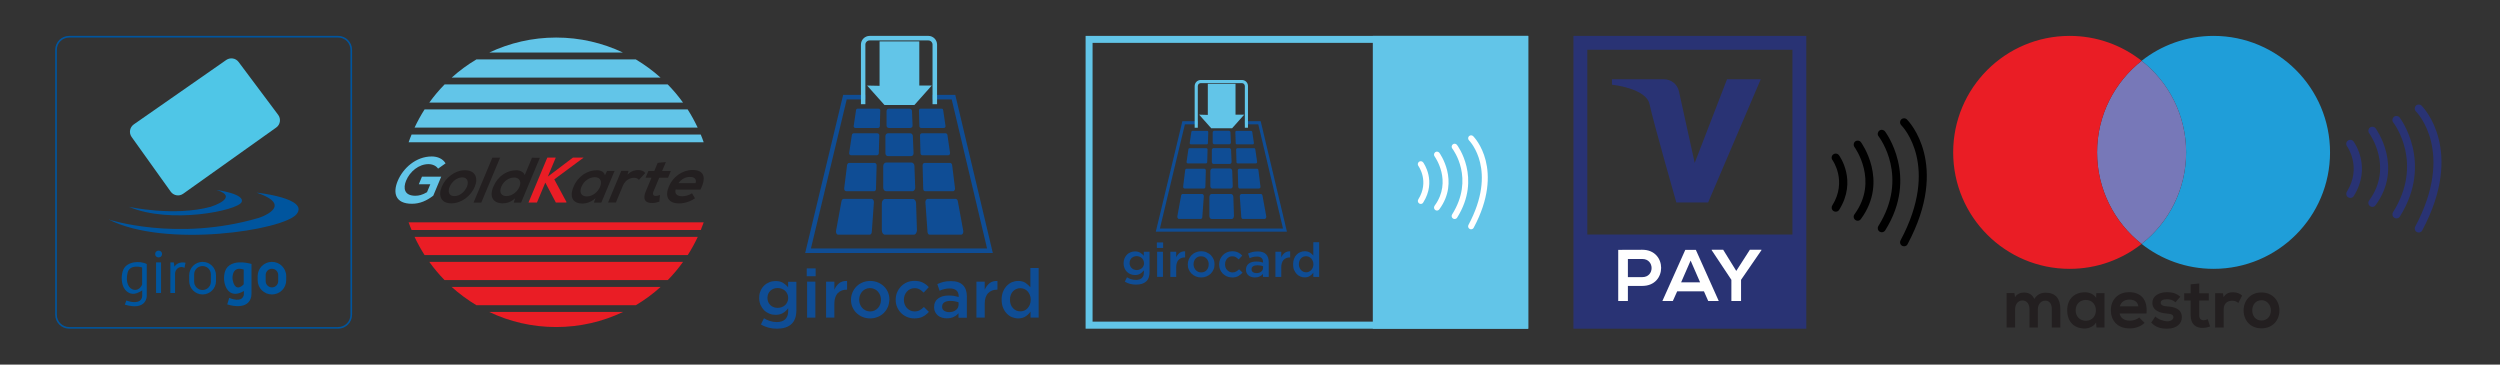 <?xml version="1.0" encoding="utf-8"?>
<svg xmlns="http://www.w3.org/2000/svg" version="1.1" width="768" height="112" viewBox="0 0 768 112"><rect x="0" y="0" width="768" height="112" fill="#333333" stroke="none"/><svg xmlns:xlink="http://www.w3.org/1999/xlink" version="1.1" id="Layer_1" x="-1" y="0" viewBox="0 0 287.35 41.85" style="enable-background:new 0 0 287.35 41.85;" xml:space="preserve" width="769" height="112">
<style type="text/css">
	.st0{fill:#00559E;}
	.st1{fill:#4FC6E7;}
	.st2{fill:#EA1D25;}
	.st3{fill:#62C5E8;}
	.st4{fill:#231F20;}
	.st5{fill:#0F4D95;}
	.st6{fill:#FFFFFF;}
	.st7{fill:#293374;}
	.st8{fill:#1F9ED9;}
	.st9{fill:#7778B8;}
</style>
<g>
	<g>
		<g>
			<path class="st0" d="M12.84,25.19c0,0,7.8,2.58,17.21-0.17c0,0,4.32-1.37-0.23-2.91c0,0,6.1,0.64,4.59,2.48     C32.9,26.43,19.36,28.53,12.84,25.19z"/>
			<path class="st0" d="M15.17,23.74c0,0,5.14,1.14,9.38,0c0,0,3.44-1.07,0.67-1.94c0,0,3.35,0.45,2.88,1.41     C27.62,24.17,19.94,25.77,15.17,23.74z"/>
			<path class="st1" d="M15.48,15.72L19.97,22c0.33,0.46,0.97,0.57,1.43,0.24l10.68-7.6c0.47-0.33,0.57-0.99,0.23-1.45l-4.55-6.08     c-0.33-0.44-0.95-0.54-1.41-0.23l-10.62,7.4C15.26,14.61,15.15,15.26,15.48,15.72z"/>
			<g>
				<g>
					<g>
						<g>
							<path class="st0" d="M26.52,30.62c-0.92,0.9-0.39,4.13,1.85,2.78v0.35c0,0.25-0.15,0.49-0.38,0.59         c-0.25,0.1-0.65,0.12-1.31-0.14l-0.22,0.74c0,0,2.13,0.75,2.68-0.64c0.07-0.18,0.1-0.37,0.1-0.56v-3.44         C29.25,30.31,27.43,29.71,26.52,30.62z M28.35,32.63c0,0-0.8,0.94-1.19-0.19c-0.09-0.28-0.13-0.57-0.07-0.86         c0.08-0.43,0.35-0.94,1.26-0.64V32.63z"/>
						</g>
					</g>
					<g>
						<g>
							<path class="st0" d="M32.75,30.54c-0.3-0.3-0.71-0.48-1.16-0.48c-0.91,0-1.64,0.73-1.64,1.64v0.46         c0,0.91,0.73,1.64,1.64,1.64s1.64-0.73,1.64-1.64V31.7C33.23,31.25,33.04,30.84,32.75,30.54z M32.31,32.27         c0,0.4-0.32,0.72-0.72,0.72c-0.4,0-0.72-0.32-0.72-0.72v-0.7c0-0.4,0.32-0.72,0.72-0.72c0.2,0,0.38,0.08,0.51,0.21         c0.13,0.13,0.21,0.31,0.21,0.51V32.27z"/>
						</g>
					</g>
					<path class="st0" d="M19.93,33.63h0.54v-2.21c0-0.33,0.21-0.64,0.53-0.74c0.16-0.05,0.35-0.05,0.55,0.07l0.12-0.59       c0,0-0.86-0.23-1.27,0.46l-0.08-0.5h-0.39V33.63z"/>
					<rect x="18.29" y="30.12" class="st0" width="0.57" height="3.51"/>
					<circle class="st0" cx="18.58" cy="29.16" r="0.39"/>
					<path class="st0" d="M17.22,33.97v-3.66c-0.81-0.42-2.27-0.29-2.68,0.62c-0.26,0.58-0.26,1.42,0,2       c0.22,0.49,0.69,0.85,1.24,0.79c0.23-0.03,0.46-0.12,0.66-0.23c0.03-0.02,0.26-0.14,0.26-0.18c0,0,0,0.62,0,0.62       c0,0.14-0.03,0.27-0.1,0.39c-0.43,0.7-1.72,0.17-1.72,0.17l-0.18,0.48C17.25,35.72,17.22,33.97,17.22,33.97z M16.69,32.66       c0,0-0.25,0.7-0.91,0.61c-0.66-0.09-1.02-0.91-0.76-1.96c0.26-1.06,1.67-0.61,1.67-0.61V32.66z"/>
					<path class="st0" d="M24.72,30.51c-0.28-0.28-0.66-0.45-1.09-0.45c-0.85,0-1.54,0.69-1.54,1.54v0.66       c0,0.85,0.69,1.54,1.54,1.54s1.54-0.69,1.54-1.54V31.6C25.17,31.18,24.99,30.79,24.72,30.51z M24.58,32.33       c0,0.53-0.43,0.96-0.96,0.96s-0.96-0.43-0.96-0.96V31.5c0-0.53,0.43-0.96,0.96-0.96c0.26,0,0.51,0.11,0.68,0.28       c0.17,0.17,0.28,0.41,0.28,0.68V32.33z"/>
				</g>
			</g>
		</g>
		<g>
			<g>
				<path class="st0" d="M39.19,37.73H8.31c-0.88,0-1.6-0.72-1.6-1.6V5.72c0-0.88,0.72-1.6,1.6-1.6h30.88c0.88,0,1.6,0.72,1.6,1.6      v30.41C40.79,37.01,40.07,37.73,39.19,37.73z M8.31,4.31c-0.78,0-1.41,0.63-1.41,1.41v30.41c0,0.78,0.63,1.41,1.41,1.41h30.88      c0.78,0,1.41-0.63,1.41-1.41V5.72c0-0.78-0.63-1.41-1.41-1.41H8.31z"/>
			</g>
		</g>
	</g>
	<g>
		<g>
			<path class="st2" d="M49.11,29.28h30.21c0.43-0.67,0.81-1.36,1.15-2.09H47.96C48.3,27.91,48.68,28.61,49.11,29.28z"/>
			<path class="st2" d="M64.21,37.54c2.75,0,5.35-0.62,7.68-1.73H56.53C58.86,36.92,61.46,37.54,64.21,37.54z"/>
			<path class="st2" d="M81.15,25.52H47.28c0.1,0.3,0.22,0.59,0.34,0.88h33.2C80.93,26.11,81.05,25.81,81.15,25.52z"/>
			<path class="st2" d="M55.05,35.03h18.32c1.01-0.6,1.96-1.3,2.83-2.09H52.22C53.09,33.72,54.04,34.42,55.05,35.03z"/>
			<path class="st2" d="M51.4,32.15h25.63c0.64-0.65,1.22-1.35,1.75-2.09H49.65C50.18,30.8,50.77,31.5,51.4,32.15z"/>
			<path class="st3" d="M49.65,11.78h29.13c-0.53-0.74-1.12-1.44-1.76-2.09H51.41C50.77,10.34,50.18,11.04,49.65,11.78z"/>
			<path class="st3" d="M47.96,14.65h32.5c-0.34-0.72-0.72-1.42-1.15-2.09h-30.2C48.68,13.23,48.3,13.93,47.96,14.65z"/>
			<path class="st3" d="M47.28,16.33h33.87c-0.1-0.3-0.22-0.6-0.34-0.89H47.62C47.5,15.74,47.38,16.03,47.28,16.33z"/>
			<path class="st3" d="M64.21,4.31c-2.74,0-5.34,0.62-7.67,1.72h15.34C69.56,4.93,66.96,4.31,64.21,4.31z"/>
			<path class="st3" d="M55.06,6.82c-1.01,0.6-1.96,1.3-2.84,2.09H76.2c-0.87-0.78-1.82-1.48-2.84-2.09H55.06z"/>
		</g>
		<g>
			<path class="st3" d="M50.66,19.36c-0.21-0.33-0.65-0.52-1.1-0.52c-1.11,0-2.13,0.84-2.57,1.9c-0.35,0.85-0.23,1.73,1.06,1.73     c0.41,0,0.8-0.09,1.34-0.41l0.38-0.91h-1.32l0.36-0.87h2.21l-0.91,2.18c-0.75,0.58-1.54,0.93-2.45,0.93     c-1.94,0-2.2-1.28-1.63-2.63c0.61-1.45,2.08-2.8,3.9-2.8c0.69,0,1.28,0.27,1.59,0.79L50.66,19.36z"/>
			<path class="st4" d="M54.87,21.44c-0.44,1.05-1.51,1.9-2.69,1.9c-1.18,0-1.53-0.85-1.1-1.9c0.43-1.04,1.52-1.9,2.67-1.9     C54.92,19.55,55.31,20.4,54.87,21.44z M51.99,21.44c-0.23,0.55-0.11,1.07,0.54,1.07c0.66,0,1.2-0.52,1.44-1.07     c0.23-0.55,0.07-1.08-0.54-1.08C52.78,20.37,52.22,20.9,51.99,21.44z"/>
			<path class="st4" d="M57.78,18.1l-2.16,5.16h-0.89l2.16-5.16H57.78z"/>
			<path class="st4" d="M62.35,18.1l-2.16,5.16h-0.84l0.15-0.5c-0.46,0.44-0.97,0.58-1.42,0.58c-1.07,0-1.58-0.71-1.08-1.9     c0.52-1.25,1.58-1.9,2.65-1.9c0.38,0,0.89,0.21,0.95,0.58l0.84-2.01H62.35z M57.91,21.44c-0.27,0.63,0.01,1.07,0.59,1.07     c0.57,0,1.23-0.41,1.5-1.07c0.27-0.63-0.04-1.06-0.61-1.06C58.81,20.37,58.18,20.78,57.91,21.44z"/>
			<path class="st2" d="M67.33,18.12l-3.33,2.47l1.4,2.6l-0.02,0.06h-1.2l-1.21-2.29l-0.96,2.29h-0.97l2.16-5.16h0.97l-0.91,2.18     l2.88-2.18h1.21L67.33,18.12z"/>
			<path class="st4" d="M70.06,19.62h0.86l-1.52,3.64h-0.85l0.18-0.53c-0.39,0.43-1.04,0.63-1.45,0.64     c-1.08,0.01-1.6-0.66-1.07-1.93c0.52-1.25,1.63-1.91,2.69-1.9c0.49,0,0.86,0.23,0.91,0.59L70.06,19.62z M67.12,21.44     c-0.29,0.69,0.02,1.11,0.61,1.11c1.42,0,2.34-2.21,0.92-2.21C68.06,20.34,67.41,20.74,67.12,21.44z"/>
			<path class="st4" d="M72.52,19.62l-0.11,0.42c0.47-0.45,0.87-0.52,1.24-0.52c0.38,0,0.68,0.15,0.79,0.35l-0.73,0.78     c-0.12-0.15-0.26-0.24-0.55-0.24c-0.47,0-1.01,0.25-1.29,0.92l-0.8,1.92h-0.9l1.52-3.64H72.52z"/>
			<path class="st4" d="M76.81,18.6l-0.43,1.03h1l-0.32,0.77h-1.01l-0.66,1.57c-0.14,0.35-0.02,0.52,0.26,0.52     c0.14,0,0.32-0.04,0.48-0.11l-0.07,0.77c-0.3,0.1-0.53,0.15-0.81,0.15c-0.8,0.03-1.13-0.42-0.75-1.33l0.66-1.57h-0.68l0.32-0.77     h0.68l0.39-0.94L76.81,18.6z"/>
			<path class="st4" d="M77.93,21.76c-0.13,0.45,0.13,0.77,0.76,0.77c0.33,0,0.82-0.13,1.12-0.34l0.34,0.57     c-0.55,0.4-1.26,0.59-1.81,0.59c-1.25,0-1.68-0.77-1.19-1.94c0.46-1.11,1.55-1.9,2.73-1.9c1.22,0,1.66,0.75,0.9,2.25H77.93z      M80.22,21.02c0.14-0.47-0.13-0.71-0.65-0.71c-0.49,0-0.98,0.24-1.31,0.71H80.22z"/>
		</g>
	</g>
	<g>
		<g>
			<path class="st5" d="M110.03,10.89h-2.61v0.52h2.2l4.06,17.11H93.46l4.11-17.11h2.15v-0.52h-2.56L92.8,29.04h21.54L110.03,10.89z     "/>
		</g>
		<g>
			<path class="st3" d="M107.94,5.12v6.84h-0.52V5.12c0-0.26-0.22-0.48-0.48-0.48h-6.75c-0.26,0-0.48,0.22-0.48,0.48v6.84H99.2V5.12     c0-0.55,0.45-1,1-1h6.75C107.49,4.12,107.94,4.57,107.94,5.12z"/>
		</g>
		<g>
			<polygon class="st3" points="99.91,9.82 101.9,12.05 105.34,12.05 107.33,9.82 105.9,9.82 105.9,4.75 101.34,4.75 101.34,9.85         "/>
		</g>
		<g>
			<g>
				<path class="st5" d="M101.17,14.69h-2.61c-0.12,0-0.21-0.11-0.19-0.23l0.27-1.82c0.01-0.1,0.09-0.17,0.19-0.17h2.4      c0.11,0,0.19,0.09,0.19,0.21l-0.05,1.82C101.36,14.6,101.27,14.69,101.17,14.69z"/>
			</g>
			<g>
				<path class="st5" d="M101.02,17.82h-2.96c-0.13,0-0.23-0.12-0.21-0.26l0.31-2.07c0.02-0.11,0.11-0.19,0.21-0.19h2.72      c0.12,0,0.22,0.11,0.22,0.23l-0.06,2.07C101.24,17.73,101.14,17.82,101.02,17.82z"/>
			</g>
			<g>
				<path class="st5" d="M100.71,21.95h-3.2c-0.14,0-0.25-0.16-0.23-0.34l0.33-2.66c0.02-0.14,0.12-0.25,0.23-0.25h2.93      c0.13,0,0.24,0.14,0.23,0.3l-0.07,2.66C100.94,21.83,100.84,21.95,100.71,21.95z"/>
			</g>
			<g>
				<path class="st5" d="M100.2,26.94h-3.61c-0.16,0-0.28-0.2-0.25-0.42l0.62-3.38c0.02-0.18,0.13-0.31,0.25-0.31h3.22      c0.14,0,0.26,0.17,0.26,0.37l-0.24,3.38C100.45,26.79,100.34,26.94,100.2,26.94z"/>
			</g>
			<g>
				<path class="st5" d="M106.11,14.69h2.61c0.12,0,0.21-0.11,0.19-0.23l-0.27-1.82c-0.01-0.1-0.09-0.17-0.19-0.17h-2.4      c-0.11,0-0.19,0.09-0.19,0.21l0.05,1.82C105.93,14.6,106.01,14.69,106.11,14.69z"/>
			</g>
			<g>
				<path class="st5" d="M106.26,17.82h2.96c0.13,0,0.23-0.12,0.21-0.26l-0.3-2.07c-0.02-0.11-0.11-0.19-0.21-0.19h-2.72      c-0.12,0-0.22,0.11-0.22,0.23l0.06,2.07C106.05,17.73,106.14,17.82,106.26,17.82z"/>
			</g>
			<g>
				<path class="st5" d="M106.57,21.95h3.2c0.14,0,0.25-0.16,0.23-0.34l-0.33-2.66c-0.02-0.14-0.12-0.25-0.23-0.25h-2.93      c-0.13,0-0.24,0.14-0.23,0.3l0.07,2.66C106.34,21.83,106.45,21.95,106.57,21.95z"/>
			</g>
			<g>
				<path class="st5" d="M107.09,26.94h3.61c0.16,0,0.28-0.2,0.25-0.42l-0.62-3.38c-0.02-0.18-0.13-0.31-0.25-0.31h-3.22      c-0.14,0-0.26,0.17-0.26,0.37l0.24,3.38C106.84,26.79,106.95,26.94,107.09,26.94z"/>
			</g>
			<g>
				<path class="st5" d="M102.14,12.74v1.68c0,0.15,0.12,0.27,0.27,0.27h2.45c0.15,0,0.28-0.13,0.27-0.28l-0.07-1.68      c-0.01-0.15-0.13-0.26-0.27-0.26h-2.37C102.26,12.46,102.14,12.59,102.14,12.74z"/>
			</g>
			<g>
				<path class="st5" d="M102.01,15.62v1.98c0,0.18,0.13,0.32,0.29,0.32h2.65c0.17,0,0.3-0.15,0.29-0.33l-0.08-1.98      c-0.01-0.17-0.14-0.31-0.29-0.31h-2.57C102.14,15.3,102.01,15.45,102.01,15.62z"/>
			</g>
			<g>
				<path class="st5" d="M101.76,19.06v2.49c0,0.22,0.15,0.4,0.33,0.4h3.01c0.19,0,0.34-0.19,0.33-0.42l-0.09-2.49      c-0.01-0.22-0.16-0.38-0.33-0.38h-2.92C101.91,18.66,101.76,18.84,101.76,19.06z"/>
			</g>
			<g>
				<path class="st5" d="M101.6,23.34v3.1c0,0.28,0.16,0.5,0.37,0.5h3.29c0.21,0,0.37-0.24,0.37-0.52l-0.1-3.1      c-0.01-0.27-0.17-0.48-0.37-0.48h-3.19C101.77,22.84,101.6,23.07,101.6,23.34z"/>
			</g>
		</g>
		<g>
			<path class="st5" d="M91.2,37.22c-0.39,0.34-0.93,0.51-1.64,0.51c-0.69,0-1.3-0.16-1.84-0.49l0.35-0.71     c0.22,0.14,0.45,0.24,0.69,0.32c0.24,0.08,0.5,0.12,0.78,0.12c0.42,0,0.74-0.11,0.97-0.32c0.22-0.21,0.34-0.53,0.34-0.95v-0.32     c-0.17,0.23-0.37,0.41-0.6,0.55c-0.23,0.14-0.51,0.21-0.85,0.21c-0.24,0-0.48-0.04-0.7-0.13c-0.22-0.09-0.42-0.21-0.6-0.38     c-0.17-0.17-0.31-0.37-0.42-0.61c-0.1-0.24-0.16-0.51-0.16-0.82c0-0.31,0.05-0.58,0.16-0.82c0.1-0.24,0.24-0.44,0.42-0.61     c0.17-0.17,0.38-0.29,0.6-0.38c0.23-0.09,0.46-0.13,0.7-0.13c0.35,0,0.64,0.07,0.86,0.21c0.23,0.14,0.42,0.31,0.58,0.5v-0.62     h0.95v3.28C91.78,36.35,91.59,36.88,91.2,37.22z M90.75,33.73c-0.07-0.14-0.15-0.26-0.26-0.36c-0.11-0.1-0.24-0.17-0.39-0.23     c-0.15-0.05-0.3-0.08-0.46-0.08c-0.17,0-0.32,0.03-0.46,0.08c-0.14,0.05-0.26,0.13-0.37,0.23c-0.11,0.1-0.19,0.22-0.25,0.36     c-0.06,0.14-0.09,0.29-0.09,0.47c0,0.17,0.03,0.33,0.09,0.47c0.06,0.14,0.15,0.26,0.25,0.36c0.1,0.1,0.23,0.18,0.37,0.23     c0.14,0.05,0.3,0.08,0.46,0.08c0.16,0,0.32-0.03,0.46-0.08c0.15-0.05,0.28-0.13,0.39-0.23c0.11-0.1,0.2-0.22,0.26-0.36     c0.07-0.14,0.1-0.29,0.1-0.46C90.85,34.03,90.82,33.87,90.75,33.73z"/>
			<path class="st5" d="M92.98,31.71v-0.9H94v0.9H92.98z M93.02,36.46v-4.13h0.95v4.13H93.02z"/>
			<path class="st5" d="M96.15,36.46H95.2v-4.13h0.95v0.93c0.13-0.31,0.32-0.56,0.55-0.75c0.24-0.19,0.54-0.27,0.91-0.26v1h-0.05     c-0.21,0-0.4,0.03-0.57,0.1c-0.17,0.07-0.32,0.17-0.45,0.3c-0.13,0.14-0.22,0.31-0.29,0.51c-0.07,0.21-0.1,0.44-0.1,0.71V36.46z"/>
			<path class="st5" d="M102.29,35.24c-0.11,0.26-0.27,0.49-0.46,0.68c-0.2,0.2-0.43,0.35-0.7,0.46c-0.27,0.11-0.57,0.17-0.88,0.17     c-0.31,0-0.6-0.06-0.87-0.17c-0.27-0.11-0.5-0.27-0.7-0.46c-0.2-0.2-0.35-0.42-0.46-0.68c-0.11-0.26-0.16-0.54-0.16-0.83     s0.06-0.58,0.17-0.84c0.11-0.26,0.27-0.49,0.46-0.69c0.2-0.2,0.43-0.35,0.7-0.46c0.27-0.11,0.56-0.17,0.88-0.17     c0.32,0,0.61,0.06,0.88,0.17c0.27,0.11,0.5,0.27,0.7,0.46c0.2,0.2,0.35,0.42,0.46,0.68c0.11,0.26,0.16,0.54,0.16,0.84     C102.45,34.7,102.4,34.98,102.29,35.24z M101.41,33.9c-0.06-0.16-0.15-0.3-0.26-0.43c-0.11-0.12-0.24-0.22-0.4-0.29     c-0.15-0.07-0.32-0.11-0.51-0.11c-0.19,0-0.36,0.04-0.51,0.11c-0.15,0.07-0.28,0.17-0.39,0.29c-0.11,0.12-0.19,0.26-0.25,0.42     c-0.06,0.16-0.09,0.33-0.09,0.51c0,0.18,0.03,0.36,0.09,0.52c0.06,0.16,0.15,0.31,0.26,0.43c0.11,0.12,0.24,0.21,0.4,0.29     c0.15,0.07,0.32,0.11,0.5,0.11c0.19,0,0.36-0.04,0.52-0.11c0.15-0.07,0.28-0.17,0.39-0.29c0.11-0.12,0.19-0.26,0.25-0.42     c0.06-0.16,0.09-0.33,0.09-0.51C101.5,34.24,101.47,34.06,101.41,33.9z"/>
			<path class="st5" d="M106.32,36.34c-0.26,0.14-0.59,0.21-0.99,0.21c-0.31,0-0.59-0.06-0.85-0.17c-0.26-0.11-0.49-0.27-0.68-0.46     c-0.19-0.2-0.34-0.42-0.45-0.68c-0.11-0.26-0.16-0.54-0.16-0.83s0.05-0.58,0.16-0.84c0.11-0.26,0.26-0.49,0.45-0.69     c0.19-0.2,0.42-0.35,0.68-0.47c0.26-0.11,0.55-0.17,0.86-0.17c0.39,0,0.71,0.07,0.97,0.2c0.26,0.13,0.48,0.3,0.68,0.52     l-0.59,0.63c-0.15-0.15-0.3-0.27-0.46-0.37c-0.16-0.1-0.37-0.14-0.61-0.14c-0.17,0-0.33,0.04-0.48,0.11     c-0.15,0.07-0.27,0.17-0.38,0.29c-0.1,0.12-0.19,0.26-0.25,0.42c-0.06,0.16-0.09,0.33-0.09,0.51c0,0.19,0.03,0.36,0.09,0.52     c0.06,0.16,0.14,0.3,0.25,0.42c0.11,0.12,0.24,0.21,0.39,0.29c0.15,0.07,0.32,0.11,0.5,0.11c0.22,0,0.42-0.05,0.59-0.14     c0.17-0.1,0.33-0.22,0.48-0.37l0.57,0.56C106.81,36.01,106.58,36.2,106.32,36.34z"/>
			<path class="st5" d="M110.4,36.46v-0.51c-0.14,0.17-0.32,0.31-0.54,0.42c-0.22,0.11-0.48,0.17-0.8,0.17     c-0.2,0-0.39-0.03-0.56-0.08c-0.18-0.05-0.33-0.14-0.46-0.24c-0.13-0.11-0.24-0.24-0.32-0.4c-0.08-0.16-0.12-0.34-0.12-0.55     v-0.02c0-0.22,0.04-0.42,0.13-0.59c0.08-0.17,0.2-0.3,0.35-0.41c0.15-0.11,0.33-0.19,0.53-0.25c0.21-0.05,0.43-0.08,0.67-0.08     c0.25,0,0.46,0.02,0.64,0.05c0.17,0.03,0.34,0.07,0.5,0.12V34c0-0.29-0.09-0.51-0.26-0.66c-0.17-0.15-0.43-0.23-0.75-0.23     c-0.23,0-0.44,0.02-0.63,0.07c-0.18,0.05-0.37,0.11-0.55,0.19l-0.26-0.76c0.23-0.1,0.46-0.19,0.7-0.25     c0.24-0.06,0.53-0.09,0.87-0.09c0.61,0,1.07,0.15,1.37,0.46c0.3,0.3,0.45,0.73,0.45,1.29v2.45H110.4z M110.42,34.71     c-0.12-0.05-0.26-0.09-0.43-0.12s-0.34-0.05-0.52-0.05c-0.3,0-0.53,0.06-0.7,0.17c-0.17,0.11-0.25,0.28-0.25,0.49v0.02     c0,0.2,0.08,0.35,0.23,0.45c0.15,0.1,0.34,0.16,0.57,0.16c0.16,0,0.3-0.02,0.43-0.06c0.13-0.04,0.25-0.1,0.35-0.18     c0.1-0.08,0.18-0.17,0.23-0.27c0.05-0.11,0.08-0.23,0.08-0.36V34.71z"/>
			<path class="st5" d="M113.41,36.46h-0.95v-4.13h0.95v0.93c0.13-0.31,0.32-0.56,0.55-0.75c0.24-0.19,0.54-0.27,0.91-0.26v1h-0.05     c-0.21,0-0.4,0.03-0.57,0.1c-0.17,0.07-0.32,0.17-0.45,0.3c-0.13,0.14-0.22,0.31-0.29,0.51c-0.07,0.21-0.1,0.44-0.1,0.71V36.46z"/>
			<path class="st5" d="M118.67,36.46v-0.69c-0.15,0.21-0.34,0.4-0.57,0.55s-0.51,0.23-0.84,0.23c-0.24,0-0.48-0.05-0.71-0.14     c-0.23-0.09-0.43-0.23-0.61-0.42c-0.18-0.18-0.32-0.41-0.43-0.68c-0.11-0.27-0.16-0.57-0.16-0.91s0.05-0.65,0.16-0.91     c0.11-0.27,0.25-0.49,0.42-0.68c0.18-0.18,0.38-0.32,0.61-0.42c0.23-0.09,0.47-0.14,0.71-0.14c0.34,0,0.62,0.07,0.84,0.22     c0.22,0.15,0.41,0.32,0.56,0.51v-2.22h0.95v5.7H118.67z M118.59,33.86c-0.06-0.16-0.15-0.3-0.26-0.42     c-0.11-0.12-0.24-0.21-0.38-0.27c-0.15-0.06-0.3-0.09-0.45-0.09c-0.16,0-0.31,0.03-0.46,0.09c-0.14,0.06-0.27,0.15-0.38,0.26     c-0.11,0.11-0.19,0.25-0.26,0.42c-0.06,0.16-0.09,0.35-0.09,0.56c0,0.2,0.03,0.39,0.09,0.55c0.06,0.16,0.15,0.3,0.26,0.42     c0.11,0.11,0.23,0.2,0.38,0.27c0.14,0.06,0.29,0.09,0.46,0.09c0.16,0,0.31-0.03,0.45-0.09c0.15-0.06,0.27-0.15,0.38-0.27     c0.11-0.12,0.2-0.26,0.26-0.42c0.06-0.16,0.1-0.34,0.1-0.55C118.69,34.2,118.66,34.02,118.59,33.86z"/>
		</g>
	</g>
	<g>
		<g>
			<g>
				<g>
					<path class="st5" d="M145.09,13.91h-1.82v0.36h1.54l2.84,11.96h-14.13l2.87-11.96h1.5v-0.36h-1.79l-3.05,12.68h15.05       L145.09,13.91z"/>
				</g>
				<g>
					<path class="st3" d="M143.63,9.88v4.78h-0.36V9.88c0-0.18-0.15-0.34-0.34-0.34h-4.72c-0.18,0-0.34,0.15-0.34,0.34v4.78h-0.36       V9.88c0-0.38,0.31-0.7,0.7-0.7h4.72C143.32,9.18,143.63,9.49,143.63,9.88z"/>
				</g>
				<g>
					<polygon class="st3" points="138.02,13.16 139.41,14.72 141.81,14.72 143.2,13.16 142.2,13.16 142.2,9.62 139.02,9.62        139.02,13.19      "/>
				</g>
				<g>
					<g>
						<path class="st5" d="M138.9,16.57h-1.83c-0.08,0-0.14-0.08-0.13-0.16l0.19-1.27c0.01-0.07,0.07-0.12,0.13-0.12h1.68        c0.08,0,0.14,0.07,0.13,0.14l-0.04,1.27C139.03,16.51,138.97,16.57,138.9,16.57z"/>
					</g>
					<g>
						<path class="st5" d="M138.8,18.76h-2.07c-0.09,0-0.16-0.09-0.15-0.18l0.21-1.44c0.01-0.08,0.07-0.13,0.15-0.13h1.9        c0.09,0,0.15,0.07,0.15,0.16l-0.04,1.44C138.94,18.69,138.88,18.76,138.8,18.76z"/>
					</g>
					<g>
						<path class="st5" d="M138.58,21.64h-2.23c-0.1,0-0.18-0.11-0.16-0.24l0.23-1.86c0.01-0.1,0.08-0.17,0.16-0.17h2.05        c0.09,0,0.17,0.1,0.16,0.21l-0.05,1.86C138.74,21.56,138.66,21.64,138.58,21.64z"/>
					</g>
					<g>
						<path class="st5" d="M138.22,25.13h-2.52c-0.11,0-0.19-0.14-0.18-0.29l0.43-2.36c0.01-0.12,0.09-0.21,0.18-0.21h2.25        c0.1,0,0.18,0.12,0.18,0.26l-0.17,2.36C138.39,25.02,138.31,25.13,138.22,25.13z"/>
					</g>
					<g>
						<path class="st5" d="M142.35,16.57h1.83c0.08,0,0.14-0.08,0.13-0.16l-0.19-1.27c-0.01-0.07-0.07-0.12-0.13-0.12h-1.68        c-0.08,0-0.14,0.07-0.13,0.14l0.04,1.27C142.22,16.51,142.28,16.57,142.35,16.57z"/>
					</g>
					<g>
						<path class="st5" d="M142.46,18.76h2.07c0.09,0,0.16-0.09,0.15-0.18l-0.21-1.44c-0.01-0.08-0.07-0.13-0.15-0.13h-1.9        c-0.09,0-0.15,0.07-0.15,0.16l0.04,1.44C142.31,18.69,142.37,18.76,142.46,18.76z"/>
					</g>
					<g>
						<path class="st5" d="M142.67,21.64h2.23c0.1,0,0.18-0.11,0.16-0.24l-0.23-1.86c-0.01-0.1-0.08-0.17-0.16-0.17h-2.05        c-0.09,0-0.17,0.1-0.16,0.21l0.05,1.86C142.51,21.56,142.59,21.64,142.67,21.64z"/>
					</g>
					<g>
						<path class="st5" d="M143.03,25.13h2.52c0.11,0,0.19-0.14,0.18-0.29l-0.43-2.36c-0.01-0.12-0.09-0.21-0.18-0.21h-2.25        c-0.1,0-0.18,0.12-0.18,0.26l0.17,2.36C142.86,25.02,142.94,25.13,143.03,25.13z"/>
					</g>
					<g>
						<path class="st5" d="M139.58,15.2v1.17c0,0.1,0.09,0.19,0.19,0.19h1.71c0.11,0,0.19-0.09,0.19-0.2l-0.05-1.17        c0-0.1-0.09-0.18-0.19-0.18h-1.66C139.66,15.01,139.58,15.1,139.58,15.2z"/>
					</g>
					<g>
						<path class="st5" d="M139.48,17.22v1.38c0,0.12,0.09,0.22,0.21,0.22h1.85c0.12,0,0.21-0.11,0.21-0.23l-0.06-1.38        c0-0.12-0.1-0.21-0.21-0.21h-1.8C139.57,17,139.48,17.1,139.48,17.22z"/>
					</g>
					<g>
						<path class="st5" d="M139.31,19.62v1.74c0,0.16,0.1,0.28,0.23,0.28h2.11c0.13,0,0.24-0.13,0.23-0.29l-0.06-1.74        c-0.01-0.15-0.11-0.27-0.23-0.27h-2.04C139.42,19.34,139.31,19.47,139.31,19.62z"/>
					</g>
					<g>
						<path class="st5" d="M139.2,22.62v2.17c0,0.19,0.11,0.35,0.26,0.35h2.3c0.15,0,0.26-0.17,0.26-0.37l-0.07-2.17        c-0.01-0.19-0.12-0.33-0.26-0.33h-2.23C139.31,22.26,139.2,22.42,139.2,22.62z"/>
					</g>
				</g>
				<g>
					<path class="st5" d="M131.93,32.32c-0.27,0.24-0.65,0.35-1.15,0.35c-0.48,0-0.91-0.11-1.29-0.34l0.25-0.5       c0.15,0.09,0.31,0.17,0.48,0.22c0.17,0.05,0.35,0.08,0.55,0.08c0.29,0,0.52-0.07,0.68-0.22c0.16-0.15,0.23-0.37,0.23-0.66       v-0.22c-0.12,0.16-0.26,0.29-0.42,0.39c-0.16,0.1-0.36,0.15-0.6,0.15c-0.17,0-0.33-0.03-0.49-0.09       c-0.16-0.06-0.3-0.15-0.42-0.26c-0.12-0.12-0.22-0.26-0.29-0.43c-0.07-0.17-0.11-0.36-0.11-0.57c0-0.21,0.04-0.41,0.11-0.57       c0.07-0.17,0.17-0.31,0.29-0.43c0.12-0.12,0.26-0.21,0.42-0.27c0.16-0.06,0.32-0.09,0.49-0.09c0.24,0,0.44,0.05,0.6,0.15       c0.16,0.1,0.29,0.21,0.41,0.35V28.9h0.66v2.29C132.34,31.71,132.2,32.08,131.93,32.32z M131.62,29.87       c-0.05-0.1-0.11-0.18-0.18-0.25c-0.08-0.07-0.17-0.12-0.27-0.16c-0.1-0.04-0.21-0.06-0.32-0.06c-0.12,0-0.22,0.02-0.32,0.06       c-0.1,0.04-0.18,0.09-0.26,0.16c-0.07,0.07-0.13,0.15-0.17,0.25c-0.04,0.1-0.06,0.21-0.06,0.33c0,0.12,0.02,0.23,0.07,0.33       c0.04,0.1,0.1,0.18,0.17,0.25c0.07,0.07,0.16,0.12,0.26,0.16c0.1,0.04,0.21,0.06,0.32,0.06c0.11,0,0.22-0.02,0.32-0.06       c0.1-0.04,0.19-0.09,0.27-0.16c0.08-0.07,0.14-0.15,0.18-0.25c0.05-0.1,0.07-0.2,0.07-0.32S131.66,29.97,131.62,29.87z"/>
					<path class="st5" d="M133.17,28.46v-0.63h0.72v0.63H133.17z M133.2,31.79V28.9h0.67v2.88H133.2z"/>
					<path class="st5" d="M135.39,31.79h-0.67V28.9h0.67v0.65c0.09-0.22,0.22-0.39,0.39-0.52c0.17-0.13,0.38-0.19,0.63-0.18v0.7       h-0.04c-0.15,0-0.28,0.02-0.4,0.07c-0.12,0.05-0.22,0.12-0.31,0.21c-0.09,0.09-0.15,0.21-0.2,0.36       c-0.05,0.14-0.07,0.31-0.07,0.5V31.79z"/>
					<path class="st5" d="M139.68,30.93c-0.08,0.18-0.19,0.34-0.32,0.48c-0.14,0.14-0.3,0.24-0.49,0.32       c-0.19,0.08-0.4,0.12-0.62,0.12c-0.22,0-0.42-0.04-0.61-0.12c-0.19-0.08-0.35-0.19-0.49-0.32c-0.14-0.14-0.24-0.29-0.32-0.48       c-0.08-0.18-0.11-0.37-0.11-0.58c0-0.21,0.04-0.4,0.12-0.59c0.08-0.18,0.19-0.34,0.32-0.48c0.14-0.14,0.3-0.24,0.49-0.32       c0.19-0.08,0.39-0.12,0.61-0.12c0.22,0,0.43,0.04,0.61,0.12c0.19,0.08,0.35,0.19,0.49,0.32c0.14,0.14,0.24,0.3,0.32,0.48       c0.08,0.18,0.11,0.38,0.11,0.58C139.79,30.55,139.76,30.75,139.68,30.93z M139.06,29.99c-0.04-0.11-0.1-0.21-0.18-0.3       c-0.08-0.09-0.17-0.15-0.28-0.2c-0.11-0.05-0.23-0.07-0.36-0.07c-0.13,0-0.25,0.02-0.36,0.07c-0.11,0.05-0.2,0.12-0.27,0.2       c-0.08,0.08-0.13,0.18-0.17,0.29c-0.04,0.11-0.06,0.23-0.06,0.36c0,0.13,0.02,0.25,0.07,0.36c0.04,0.11,0.1,0.21,0.18,0.3       c0.08,0.08,0.17,0.15,0.28,0.2c0.11,0.05,0.22,0.07,0.35,0.07c0.13,0,0.25-0.02,0.36-0.07c0.11-0.05,0.2-0.12,0.27-0.2       c0.08-0.08,0.13-0.18,0.17-0.29c0.04-0.11,0.06-0.23,0.06-0.36C139.13,30.23,139.11,30.11,139.06,29.99z"/>
					<path class="st5" d="M142.5,31.7c-0.18,0.1-0.41,0.15-0.69,0.15c-0.21,0-0.41-0.04-0.6-0.12c-0.18-0.08-0.34-0.19-0.47-0.32       c-0.13-0.14-0.24-0.29-0.31-0.48c-0.08-0.18-0.11-0.37-0.11-0.58c0-0.21,0.04-0.4,0.11-0.58c0.08-0.18,0.18-0.34,0.31-0.48       c0.13-0.14,0.29-0.25,0.48-0.33c0.18-0.08,0.38-0.12,0.6-0.12c0.27,0,0.5,0.05,0.68,0.14c0.18,0.09,0.34,0.21,0.47,0.36       l-0.41,0.44c-0.1-0.11-0.21-0.19-0.32-0.26c-0.11-0.07-0.26-0.1-0.42-0.1c-0.12,0-0.23,0.02-0.33,0.07       c-0.1,0.05-0.19,0.12-0.26,0.2c-0.07,0.08-0.13,0.18-0.17,0.29c-0.04,0.11-0.06,0.23-0.06,0.36c0,0.13,0.02,0.25,0.06,0.37       c0.04,0.11,0.1,0.21,0.18,0.29c0.08,0.08,0.17,0.15,0.27,0.2c0.11,0.05,0.22,0.07,0.35,0.07c0.16,0,0.29-0.03,0.41-0.1       c0.12-0.07,0.23-0.15,0.34-0.26l0.4,0.39C142.84,31.47,142.68,31.6,142.5,31.7z"/>
					<path class="st5" d="M145.35,31.79v-0.35c-0.1,0.12-0.22,0.21-0.38,0.29c-0.15,0.08-0.34,0.12-0.56,0.12       c-0.14,0-0.27-0.02-0.39-0.06c-0.12-0.04-0.23-0.09-0.32-0.17c-0.09-0.07-0.17-0.17-0.22-0.28c-0.06-0.11-0.08-0.24-0.08-0.38       v-0.01c0-0.16,0.03-0.29,0.09-0.41c0.06-0.12,0.14-0.21,0.24-0.29c0.1-0.08,0.23-0.13,0.37-0.17c0.14-0.04,0.3-0.06,0.47-0.06       c0.17,0,0.32,0.01,0.44,0.03c0.12,0.02,0.24,0.05,0.35,0.09v-0.07c0-0.2-0.06-0.35-0.18-0.46c-0.12-0.11-0.3-0.16-0.53-0.16       c-0.16,0-0.31,0.02-0.44,0.05c-0.13,0.03-0.26,0.08-0.39,0.13l-0.18-0.53c0.16-0.07,0.32-0.13,0.49-0.17       c0.17-0.04,0.37-0.07,0.61-0.07c0.43,0,0.75,0.11,0.96,0.32c0.21,0.21,0.31,0.51,0.31,0.9v1.71H145.35z M145.36,30.56       c-0.08-0.03-0.18-0.06-0.3-0.08s-0.24-0.03-0.36-0.03c-0.21,0-0.37,0.04-0.49,0.12c-0.12,0.08-0.17,0.19-0.17,0.34v0.01       c0,0.14,0.05,0.24,0.16,0.32c0.11,0.07,0.24,0.11,0.4,0.11c0.11,0,0.21-0.01,0.3-0.04c0.09-0.03,0.17-0.07,0.24-0.12       c0.07-0.05,0.12-0.12,0.16-0.19c0.04-0.07,0.06-0.16,0.06-0.25V30.56z"/>
					<path class="st5" d="M147.45,31.79h-0.67V28.9h0.67v0.65c0.09-0.22,0.22-0.39,0.39-0.52c0.17-0.13,0.38-0.19,0.63-0.18v0.7       h-0.04c-0.15,0-0.28,0.02-0.4,0.07c-0.12,0.05-0.22,0.12-0.31,0.21c-0.09,0.09-0.15,0.21-0.2,0.36       c-0.05,0.14-0.07,0.31-0.07,0.5V31.79z"/>
					<path class="st5" d="M151.13,31.79V31.3c-0.11,0.15-0.24,0.28-0.4,0.38c-0.16,0.11-0.35,0.16-0.59,0.16       c-0.17,0-0.34-0.03-0.5-0.1c-0.16-0.07-0.3-0.16-0.42-0.29c-0.12-0.13-0.22-0.29-0.3-0.47c-0.08-0.19-0.11-0.4-0.11-0.64       s0.04-0.45,0.11-0.64c0.07-0.19,0.17-0.34,0.3-0.47c0.12-0.13,0.27-0.23,0.43-0.29c0.16-0.07,0.33-0.1,0.5-0.1       c0.24,0,0.43,0.05,0.59,0.15c0.16,0.1,0.29,0.22,0.39,0.35V27.8h0.67v3.99H151.13z M151.07,29.96       c-0.05-0.11-0.11-0.21-0.18-0.29c-0.08-0.08-0.17-0.14-0.27-0.19c-0.1-0.04-0.21-0.07-0.32-0.07c-0.11,0-0.22,0.02-0.32,0.06       c-0.1,0.04-0.19,0.1-0.26,0.18c-0.08,0.08-0.14,0.18-0.18,0.29c-0.04,0.11-0.07,0.24-0.07,0.39c0,0.14,0.02,0.27,0.07,0.38       c0.04,0.11,0.1,0.21,0.18,0.29c0.08,0.08,0.16,0.14,0.26,0.19c0.1,0.04,0.21,0.07,0.32,0.07c0.11,0,0.21-0.02,0.32-0.07       c0.1-0.04,0.19-0.11,0.27-0.19c0.08-0.08,0.14-0.18,0.18-0.29c0.05-0.11,0.07-0.24,0.07-0.38S151.12,30.07,151.07,29.96z"/>
				</g>
			</g>
			<g>
				<path class="st3" d="M175.8,37.73h-50.81V4.12h50.81V37.73z M125.79,36.92h49.2v-32h-49.2V36.92z"/>
			</g>
			<rect x="157.96" y="4.12" class="st3" width="17.84" height="33.61"/>
		</g>
		<g>
			<g>
				<path class="st6" d="M163.47,23.41c-0.06,0-0.12-0.02-0.18-0.05c-0.16-0.1-0.21-0.31-0.11-0.47c1.29-2.06,0.03-3.82,0.01-3.84      c-0.11-0.15-0.08-0.36,0.07-0.48c0.15-0.11,0.36-0.08,0.48,0.07c0.06,0.09,1.55,2.16,0.01,4.6      C163.69,23.35,163.58,23.41,163.47,23.41z"/>
			</g>
			<g>
				<path class="st6" d="M165.32,24.17c-0.07,0-0.14-0.02-0.2-0.07c-0.15-0.11-0.18-0.32-0.07-0.48c2.07-2.83,0.02-5.64,0-5.67      c-0.11-0.15-0.08-0.36,0.07-0.48c0.15-0.11,0.36-0.08,0.48,0.07c0.02,0.03,2.37,3.25,0,6.48      C165.53,24.12,165.42,24.17,165.32,24.17z"/>
			</g>
			<g>
				<path class="st6" d="M167.35,25.14c-0.06,0-0.12-0.02-0.18-0.05c-0.16-0.1-0.21-0.31-0.11-0.47c2.6-4.14,0.13-7.43,0.02-7.57      c-0.11-0.15-0.09-0.36,0.06-0.48c0.15-0.12,0.36-0.09,0.48,0.06c0.03,0.04,2.88,3.79,0.02,8.35      C167.58,25.08,167.47,25.14,167.35,25.14z"/>
			</g>
			<g>
				<path class="st6" d="M169.24,26.32c-0.05,0-0.11-0.01-0.16-0.04c-0.17-0.09-0.23-0.3-0.14-0.46c3.35-6.27,0.19-9.57,0.06-9.71      c-0.13-0.13-0.13-0.35,0-0.48c0.13-0.13,0.35-0.13,0.48,0c0.15,0.15,3.66,3.78,0.06,10.51      C169.48,26.26,169.36,26.32,169.24,26.32z"/>
			</g>
		</g>
	</g>
	<g>
		<g>
			<g>
				<path class="st7" d="M192.8,23.24h3.65l6.04-14.14h-3.87l-3.71,9.6l-1.81-8.22c-0.18-0.81-0.89-1.38-1.72-1.38h-5.97v0.62      c0,0,3.94,0.4,4.32,2.25S192.8,23.24,192.8,23.24z"/>
			</g>
		</g>
		<g>
			<path class="st7" d="M207.72,37.73h-26.73V4.12h26.73V37.73z M182.58,36.14h23.55V5.71h-23.55V36.14z"/>
		</g>
		<rect x="181.78" y="26.92" class="st7" width="25.14" height="9.39"/>
		<g>
			<g>
				<path class="st6" d="M188.9,32.82h-1.66v1.73h-1.11v-5.87c0.92,0,1.85-0.01,2.77-0.01C191.77,28.67,191.78,32.82,188.9,32.82z       M187.24,31.81h1.66c1.42,0,1.41-2.08,0-2.08h-1.66V31.81z"/>
				<path class="st6" d="M195.97,33.44h-3.07l-0.5,1.11h-1.2l2.63-5.87h1.21l2.63,5.87h-1.21L195.97,33.44z M194.44,29.91l-1.09,2.5      h2.18L194.44,29.91z"/>
				<path class="st6" d="M199.68,31.1l1.56-2.43h1.33v0.05l-2.34,3.4v2.43h-1.11v-2.43l-2.26-3.4v-0.05h1.32L199.68,31.1z"/>
			</g>
		</g>
	</g>
	<g>
		<g>
			<path d="M211.1,24.3c-0.08,0-0.17-0.02-0.25-0.07c-0.22-0.14-0.28-0.42-0.15-0.64c1.75-2.8,0.04-5.2,0.02-5.22     c-0.15-0.21-0.11-0.5,0.1-0.65c0.21-0.15,0.5-0.11,0.65,0.1c0.09,0.12,2.11,2.94,0.02,6.27C211.4,24.23,211.25,24.3,211.1,24.3z"/>
		</g>
		<g>
			<path d="M213.62,25.34c-0.1,0-0.19-0.03-0.27-0.09c-0.21-0.15-0.25-0.44-0.1-0.65c2.82-3.85,0.03-7.68,0-7.72     c-0.15-0.21-0.11-0.5,0.09-0.65c0.21-0.15,0.5-0.11,0.65,0.09c0.03,0.04,3.23,4.42,0,8.82C213.9,25.27,213.76,25.34,213.62,25.34     z"/>
		</g>
		<g>
			<path d="M216.39,26.66c-0.08,0-0.17-0.02-0.25-0.07c-0.22-0.14-0.28-0.42-0.15-0.64c3.54-5.63,0.17-10.11,0.03-10.3     c-0.16-0.2-0.12-0.49,0.08-0.65c0.2-0.16,0.49-0.12,0.65,0.08c0.04,0.05,3.92,5.16,0.03,11.36     C216.69,26.58,216.54,26.66,216.39,26.66z"/>
		</g>
		<g>
			<path d="M218.95,28.27c-0.07,0-0.15-0.02-0.22-0.05c-0.23-0.12-0.31-0.4-0.19-0.63c4.56-8.53,0.27-13.03,0.08-13.22     c-0.18-0.18-0.18-0.48,0-0.66c0.18-0.18,0.47-0.18,0.65,0c0.21,0.21,4.98,5.14,0.08,14.31     C219.28,28.18,219.12,28.27,218.95,28.27z"/>
		</g>
	</g>
	<g>
		<g>
			<g>
				<path class="st7" d="M270.17,22.72c-0.08,0-0.17-0.02-0.25-0.07c-0.22-0.14-0.28-0.42-0.15-0.64c1.75-2.8,0.04-5.2,0.02-5.22      c-0.15-0.21-0.11-0.5,0.1-0.65c0.21-0.15,0.5-0.11,0.65,0.1c0.09,0.12,2.11,2.94,0.02,6.27      C270.48,22.64,270.33,22.72,270.17,22.72z"/>
			</g>
			<g>
				<path class="st7" d="M272.7,23.75c-0.1,0-0.19-0.03-0.27-0.09c-0.21-0.15-0.25-0.44-0.1-0.65c2.82-3.85,0.03-7.68,0-7.72      c-0.15-0.21-0.11-0.5,0.09-0.65c0.21-0.15,0.5-0.11,0.65,0.09c0.03,0.04,3.23,4.42,0,8.82      C272.98,23.68,272.84,23.75,272.7,23.75z"/>
			</g>
			<g>
				<path class="st7" d="M275.47,25.07c-0.08,0-0.17-0.02-0.25-0.07c-0.22-0.14-0.28-0.42-0.15-0.64c3.54-5.63,0.17-10.11,0.03-10.3      c-0.16-0.2-0.12-0.49,0.08-0.65c0.2-0.16,0.49-0.12,0.65,0.08c0.04,0.05,3.92,5.16,0.03,11.36      C275.77,25,275.62,25.07,275.47,25.07z"/>
			</g>
			<g>
				<path class="st7" d="M278.03,26.69c-0.07,0-0.15-0.02-0.22-0.05c-0.23-0.12-0.31-0.4-0.19-0.63c4.56-8.53,0.27-13.03,0.08-13.22      c-0.18-0.18-0.18-0.48,0-0.66c0.18-0.18,0.47-0.18,0.65,0c0.21,0.21,4.98,5.14,0.08,14.31      C278.35,26.6,278.19,26.69,278.03,26.69z"/>
			</g>
		</g>
	</g>
	<g>
		<g>
			<path class="st4" d="M233.34,37.59v-2.11c0-0.52-0.27-0.99-0.81-0.99c-0.53,0-0.84,0.47-0.84,0.99v2.11h-0.98v-3.95h0.9     l0.07,0.48c0.21-0.4,0.66-0.54,1.04-0.54c0.47,0,0.94,0.19,1.17,0.74c0.35-0.56,0.81-0.72,1.32-0.72c1.12,0,1.67,0.69,1.67,1.87     v2.13h-0.98v-2.13c0-0.52-0.22-0.96-0.74-0.96c-0.53,0-0.86,0.46-0.86,0.98v2.11H233.34z"/>
			<path class="st4" d="M241.01,33.65h0.94v3.94h-0.92l-0.05-0.58c-0.22,0.46-0.84,0.69-1.28,0.7c-1.17,0.01-2.03-0.71-2.03-2.1     c0-1.36,0.9-2.07,2.06-2.06c0.53,0,1.03,0.25,1.26,0.64L241.01,33.65z M238.64,35.62c0,0.75,0.52,1.2,1.17,1.2     c1.54,0,1.54-2.39,0-2.39C239.16,34.43,238.64,34.87,238.64,35.62z"/>
			<path class="st4" d="M243.69,35.97c0.06,0.49,0.49,0.84,1.18,0.84c0.36,0,0.83-0.14,1.06-0.37l0.62,0.62     c-0.42,0.43-1.1,0.64-1.7,0.64c-1.36,0-2.17-0.84-2.17-2.1c0-1.2,0.82-2.06,2.1-2.06c1.32,0,2.14,0.82,1.99,2.44H243.69z      M245.83,35.16c-0.06-0.51-0.46-0.77-1.02-0.77c-0.53,0-0.96,0.26-1.1,0.77H245.83z"/>
			<path class="st4" d="M250.1,34.7c-0.28-0.26-0.6-0.35-0.98-0.35c-0.46,0-0.72,0.14-0.72,0.39c0,0.26,0.23,0.4,0.74,0.43     c0.74,0.05,1.69,0.22,1.69,1.26c0,0.7-0.57,1.3-1.7,1.3c-0.62,0-1.25-0.1-1.82-0.7l0.48-0.7c0.28,0.31,0.92,0.54,1.36,0.55     c0.37,0.01,0.71-0.18,0.71-0.47c0-0.27-0.22-0.38-0.78-0.42c-0.74-0.06-1.63-0.33-1.63-1.22c0-0.91,0.94-1.23,1.66-1.23     c0.62,0,1.08,0.12,1.54,0.52L250.1,34.7z"/>
			<path class="st4" d="M252.83,32.54v1.12h1.09v0.84h-1.1v1.7c0,0.38,0.21,0.56,0.51,0.56c0.15,0,0.33-0.05,0.47-0.12l0.27,0.83     c-0.28,0.11-0.51,0.16-0.81,0.17c-0.86,0.03-1.42-0.46-1.42-1.44v-1.7h-0.74v-0.84h0.74v-1.02L252.83,32.54z"/>
			<path class="st4" d="M255.55,33.65l0.07,0.46c0.3-0.49,0.71-0.56,1.11-0.56c0.41,0,0.8,0.16,1.02,0.38l-0.44,0.85     c-0.2-0.17-0.38-0.26-0.7-0.26c-0.51,0-0.98,0.27-0.98,1v2.08h-0.98v-3.94H255.55z"/>
			<path class="st4" d="M262.03,35.63c0,1.14-0.78,2.06-2.06,2.06c-1.28,0-2.05-0.92-2.05-2.06c0-1.13,0.78-2.06,2.04-2.06     C261.23,33.57,262.03,34.5,262.03,35.63z M258.91,35.63c0,0.6,0.36,1.16,1.07,1.16c0.71,0,1.07-0.56,1.07-1.16     c0-0.59-0.42-1.17-1.07-1.17C259.27,34.46,258.91,35.03,258.91,35.63z"/>
		</g>
		<path class="st8" d="M267.84,17.49c0,7.38-5.98,13.37-13.37,13.37c-3.12,0-5.99-1.07-8.26-2.86c3.11-2.45,5.11-6.25,5.11-10.51    s-2-8.06-5.11-10.51c2.27-1.79,5.14-2.86,8.26-2.86C261.85,4.12,267.84,10.1,267.84,17.49z"/>
		<path class="st9" d="M251.32,17.49c0,4.26-2,8.06-5.11,10.51c-3.11-2.45-5.11-6.25-5.11-10.51s2-8.06,5.11-10.51    C249.32,9.42,251.32,13.22,251.32,17.49z"/>
		<path class="st2" d="M246.21,28c-2.27,1.79-5.14,2.86-8.26,2.86c-7.38,0-13.37-5.98-13.37-13.37s5.98-13.37,13.37-13.37    c3.12,0,5.99,1.07,8.26,2.86c-3.11,2.45-5.11,6.25-5.11,10.51S243.1,25.55,246.21,28z"/>
	</g>
</g>
</svg></svg>
